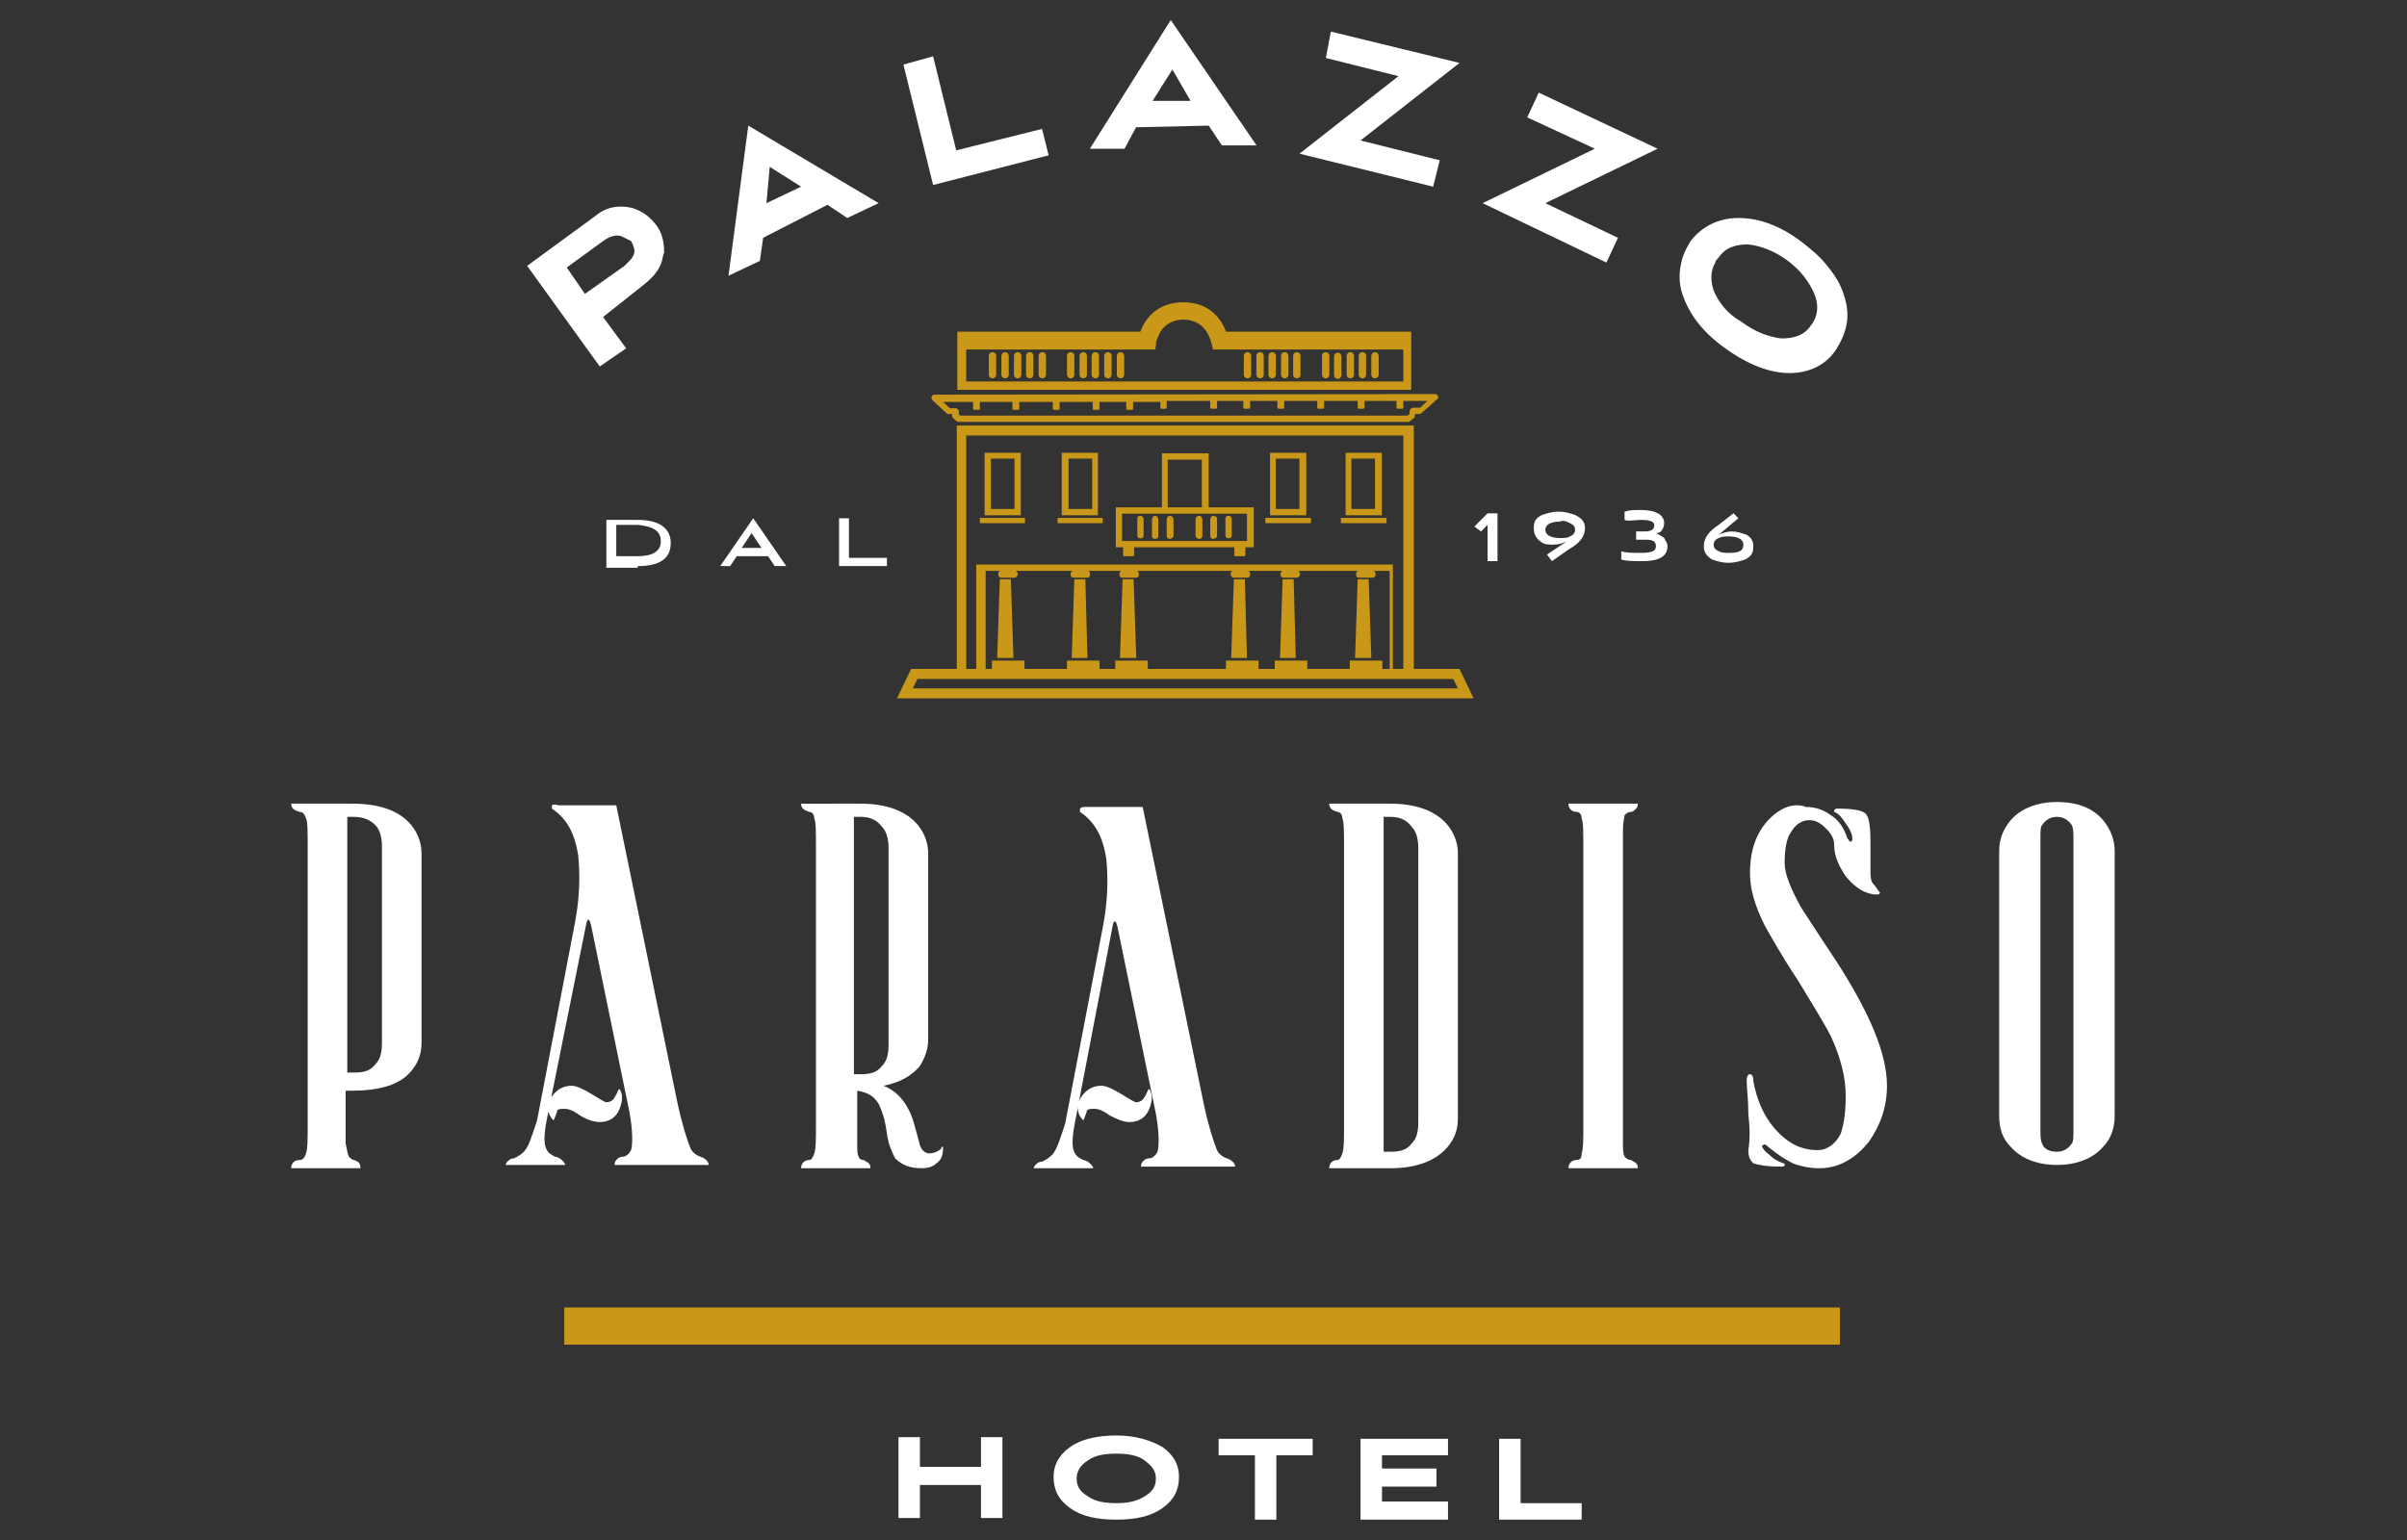 <?xml version="1.0" encoding="utf-8"?>
<!-- Generator: Adobe Illustrator 27.8.0, SVG Export Plug-In . SVG Version: 6.00 Build 0)  -->
<svg version="1.1" id="Livello_1" xmlns="http://www.w3.org/2000/svg" xmlns:xlink="http://www.w3.org/1999/xlink" x="0px" y="0px"
	 viewBox="0 0 250 160" style="enable-background:new 0 0 250 160;" xml:space="preserve">
<rect x="0" y="0" width="250" height="160" fill="#333333" stroke="none"/>
<style type="text/css">
	.st0{fill:#C99818;}
	.st1{fill:#FFFFFF;}
</style>
<g>
	<g transform="matrix( 0.545, 0, 0, 0.545, -670.6,-260.55) ">
		<g>
			<g id="Layer0_0_MEMBER_0_FILL">
				<path class="st0" d="M1412.7,605.6h-8.6l-2.7,5.6h109.9l-2.7-5.6h-8.7v-46.4h-87.1V605.6 M1434.9,586.9
					c-0.3,0.1-0.4,0.3-0.4,0.6v0.1c0,0.4,0.2,0.6,0.6,0.6h2.5c0.4,0,0.6-0.2,0.6-0.6v-0.1c0-0.3-0.1-0.5-0.4-0.6h6.4
					c-0.3,0.1-0.4,0.3-0.4,0.6v0.1c0,0.4,0.2,0.6,0.6,0.6h2.5c0.4,0,0.6-0.2,0.6-0.6v-0.1c0-0.3-0.1-0.5-0.4-0.6h18.3
					c-0.3,0.1-0.4,0.3-0.4,0.6v0.1c0,0.2,0.1,0.3,0.2,0.4c0.1,0.1,0.2,0.2,0.4,0.2h2.5c0.4,0,0.6-0.2,0.6-0.6v-0.1
					c0-0.3-0.1-0.5-0.4-0.6h6.6c-0.3,0.1-0.4,0.3-0.4,0.6v0.1c0,0.4,0.2,0.6,0.6,0.6h2.5c0.2,0,0.3-0.1,0.4-0.2
					c0.1-0.1,0.2-0.2,0.2-0.4v-0.1c0-0.3-0.1-0.5-0.4-0.6h11.5c-0.3,0.1-0.4,0.3-0.4,0.6v0.1c0,0.4,0.2,0.6,0.6,0.6h2.5
					c0.4,0,0.6-0.2,0.6-0.6v-0.1c0-0.3-0.1-0.5-0.4-0.6h3.1v18.7h-1.4V604h-6.2v1.6h-8.1V604h-6.2v1.6h-3.1V604h-6.2v1.6h-14.9V604
					h-6.2v1.6h-3V604h-6.2v1.6h-8.1V604h-6.2v1.6h-1.2v-18.7h2.8c-0.3,0.1-0.4,0.3-0.4,0.6v0.1c0,0.4,0.2,0.6,0.6,0.6h2.5
					c0.2,0,0.3-0.1,0.4-0.2c0.1-0.1,0.2-0.2,0.2-0.4v-0.1c0-0.3-0.1-0.5-0.4-0.6H1434.9 M1416.5,605.6h-1.9v-44.5h83.3v44.5h-2
					v-19.9h-79.4V605.6 M1404.4,609.3l0.9-1.8h102.1l0.9,1.8H1404.4 M1479.4,564.4h-6.9v11.9h6.9V564.4 M1473.6,575.1v-9.6h4.5v9.6
					H1473.6 M1471.6,576.8v1h8.7v-1H1471.6 M1493.8,564.4h-6.9v11.9h6.9V564.4 M1492.5,565.5v9.6h-4.5v-9.6H1492.5 M1486,576.8v1
					h8.7v-1H1486 M1425.8,577.8v-1h-8.6v1H1425.8 M1425,576.3v-11.9h-6.9v11.9H1425 M1423.8,565.5v9.6h-4.5v-9.6H1423.8
					 M1439.7,576.3v-11.9h-6.9v11.9H1439.7 M1438.6,565.5v9.6h-4.5v-9.6H1438.6 M1443.1,574.8v7.6h1.4v1.5c0,0.2,0.1,0.2,0.2,0.2
					h1.6c0.2,0,0.3-0.1,0.3-0.2v-1.5h19.1v1.5c0,0.2,0.1,0.2,0.3,0.2h1.6c0.2,0,0.2-0.1,0.2-0.2v-1.5h1.6v-7.6h-8.6v-10.3h-8.9v10.3
					H1443.1 M1444.3,581.2V576h23.8v5.2H1444.3 M1453,565.7h6.5v9.1h-6.5V565.7 M1462.2,576.6c-0.1-0.1-0.3-0.2-0.5-0.2
					c-0.2,0-0.3,0.1-0.4,0.2c-0.1,0.1-0.2,0.3-0.2,0.5v3.1c0,0.4,0.2,0.6,0.6,0.6c0.2,0,0.3-0.1,0.5-0.2c0.1-0.1,0.2-0.2,0.2-0.4
					v-3.1C1462.4,576.9,1462.4,576.7,1462.2,576.6 M1464.6,576.4c-0.4,0-0.6,0.2-0.6,0.6v3.1c0,0.4,0.2,0.6,0.6,0.6
					c0.4,0,0.6-0.2,0.6-0.6v-3.1c0-0.2-0.1-0.3-0.2-0.5C1464.9,576.5,1464.8,576.4,1464.6,576.4 M1453,576.6
					c-0.1,0.1-0.2,0.3-0.2,0.5v3.1c0,0.4,0.2,0.6,0.6,0.6c0.2,0,0.3-0.1,0.5-0.2c0.1-0.1,0.2-0.2,0.2-0.4v-3.1
					c0-0.2-0.1-0.3-0.2-0.5c-0.1-0.1-0.3-0.2-0.5-0.2S1453.1,576.5,1453,576.6 M1459,576.4c-0.2,0-0.3,0.1-0.5,0.2
					c-0.1,0.1-0.2,0.3-0.2,0.5v3.1c0,0.2,0.1,0.3,0.2,0.4c0.1,0.1,0.3,0.2,0.5,0.2c0.4,0,0.6-0.2,0.6-0.6v-3.1
					c0-0.2-0.1-0.3-0.2-0.5C1459.3,576.5,1459.2,576.4,1459,576.4 M1450.2,576.6c-0.1,0.1-0.2,0.3-0.2,0.5v3.1
					c0,0.4,0.2,0.6,0.6,0.6c0.4,0,0.6-0.2,0.6-0.6v-3.1c0-0.2-0.1-0.3-0.2-0.5c-0.1-0.1-0.2-0.2-0.4-0.2S1450.3,576.5,1450.2,576.6
					 M1448.2,576.6c-0.1-0.1-0.2-0.2-0.4-0.2c-0.4,0-0.6,0.2-0.6,0.6v3.1c0,0.4,0.2,0.6,0.6,0.6c0.4,0,0.6-0.2,0.6-0.6v-3.1
					C1448.4,576.9,1448.3,576.7,1448.2,576.6 M1440.6,577.8v-1h-8.6v1H1440.6 M1467.7,588.5h-2.1l-0.5,15h3L1467.7,588.5
					 M1477,588.5h-2.1l-0.5,15h3L1477,588.5 M1491.3,588.5h-2.1l-0.5,15h3.1L1491.3,588.5 M1437.3,588.5h-2.1l-0.5,15h3
					L1437.3,588.5 M1446.5,588.5h-2.1l-0.5,15h3.1L1446.5,588.5 M1423.1,588.5h-2.1l-0.5,15h3.1L1423.1,588.5 M1504.5,553.6
					c-0.1-0.3-0.3-0.4-0.6-0.4l-95.3,0.1c-0.3,0-0.4,0.1-0.6,0.4c-0.1,0.3,0,0.5,0.2,0.7l2.6,2.4c0.1,0.1,0.2,0.2,0.4,0.2h0.7v0.3
					c0,0.2,0.1,0.3,0.2,0.5l0.6,0.5c0.1,0.1,0.2,0.2,0.4,0.2h85.7c0.2,0,0.3,0,0.3-0.1l0.8-0.6c0.2-0.1,0.2-0.3,0.2-0.5V557h0.9
					c0.2,0,0.3-0.1,0.4-0.2l2.8-2.5C1504.6,554.1,1504.6,553.9,1504.5,553.6 M1451.7,556h0.9c0.1,0,0.2-0.1,0.2-0.2v-1.3h8.3v1.3
					c0,0.1,0.1,0.2,0.2,0.2h0.9c0.1,0,0.2-0.1,0.2-0.2v-1.3h5v1.3c0,0.1,0.1,0.2,0.2,0.2h0.9c0.1,0,0.2-0.1,0.2-0.2v-1.3l5.2,0v1.3
					c0,0.1,0.1,0.2,0.2,0.2h0.9c0.1,0,0.2-0.1,0.2-0.2v-1.3h6.3v1.3c0,0.1,0.1,0.2,0.2,0.2h0.9c0.1,0,0.2-0.1,0.2-0.2v-1.3h6.4v1.3
					c0,0.1,0.1,0.2,0.2,0.2h0.9c0.1,0,0.2-0.1,0.2-0.2v-1.3h6.1v1.3c0,0.1,0.1,0.2,0.2,0.2h0.9c0.1,0,0.2-0.1,0.2-0.2v-1.3h4.6
					l-1.4,1.3h-1.3c-0.2,0-0.3,0.1-0.5,0.2c-0.1,0.1-0.2,0.3-0.2,0.5v0.5l-0.4,0.3h-85.2l-0.3-0.2l0-0.6c0-0.2-0.1-0.3-0.2-0.4
					c-0.1-0.1-0.3-0.2-0.4-0.2h-1.1l-1.3-1.2h5.7v1.3c0,0.1,0.1,0.2,0.2,0.2h0.9c0.1,0,0.2-0.1,0.2-0.2v-1.3h6.2v1.3
					c0,0.1,0.1,0.2,0.2,0.2h0.9c0.1,0,0.2-0.1,0.2-0.2v-1.3l6.4,0v1.3c0,0.1,0.1,0.2,0.2,0.2h0.9c0.1,0,0.2-0.1,0.2-0.2v-1.3h6.3
					v1.3c0,0.1,0.1,0.2,0.2,0.2h0.9c0.1,0,0.2-0.1,0.2-0.2v-1.3h5.1v1.3c0,0.1,0.1,0.2,0.2,0.2h0.9c0.1,0,0.2-0.1,0.2-0.2v-1.3h5.2
					v1.3C1451.5,555.9,1451.5,556,1451.7,556 M1464.1,541.3c-0.5-1.4-1.3-2.6-2.3-3.5c-1.5-1.4-3.5-2.1-5.8-2.1
					c-2.4,0-4.4,0.7-5.9,2.1c-1,0.9-1.8,2.1-2.3,3.5h-34.9l0,2.8h0v8.3h86.5v-11.1H1464.1 M1451.6,541.3c1-1.5,2.5-2.3,4.4-2.3
					c1.9,0,3.4,0.8,4.4,2.3c0.5,0.8,0.8,1.6,1,2.4l0.2,1h36.3v6.1h-83.3v-6.1h36l0.2-1C1450.6,543.6,1450.9,542.8,1451.6,541.3
					 M1437.4,545.4c-0.1-0.1-0.3-0.2-0.5-0.2c-0.2,0-0.3,0.1-0.5,0.2c-0.1,0.2-0.2,0.3-0.2,0.5v3.6c0,0.2,0.1,0.4,0.2,0.5
					c0.2,0.1,0.3,0.2,0.5,0.2c0.2,0,0.4-0.1,0.5-0.2c0.1-0.1,0.2-0.3,0.2-0.5v-3.6C1437.6,545.7,1437.5,545.6,1437.4,545.4
					 M1439.2,545.2c-0.2,0-0.3,0.1-0.5,0.2c-0.1,0.2-0.2,0.3-0.2,0.5v3.6c0,0.2,0.1,0.4,0.2,0.5c0.2,0.1,0.3,0.2,0.5,0.2
					c0.2,0,0.4-0.1,0.5-0.2s0.2-0.3,0.2-0.5v-3.6c0-0.2-0.1-0.3-0.2-0.5C1439.6,545.3,1439.4,545.2,1439.2,545.2 M1441.6,545.2
					c-0.2,0-0.3,0.1-0.5,0.2c-0.1,0.2-0.2,0.3-0.2,0.5v3.6c0,0.2,0.1,0.4,0.2,0.5c0.2,0.1,0.3,0.2,0.5,0.2c0.2,0,0.4-0.1,0.5-0.2
					c0.2-0.2,0.2-0.3,0.2-0.5v-3.6c0-0.2-0.1-0.3-0.2-0.5C1442,545.3,1441.8,545.2,1441.6,545.2 M1444.5,545.4
					c-0.1-0.1-0.3-0.2-0.5-0.2c-0.2,0-0.3,0.1-0.5,0.2c-0.1,0.2-0.2,0.3-0.2,0.5v3.6c0,0.2,0.1,0.4,0.2,0.5c0.2,0.1,0.3,0.2,0.5,0.2
					c0.2,0,0.4-0.1,0.5-0.2c0.1-0.1,0.2-0.3,0.2-0.5v-3.6C1444.7,545.7,1444.6,545.6,1444.5,545.4 M1422,545.2
					c-0.2,0-0.3,0.1-0.5,0.2c-0.1,0.2-0.2,0.3-0.2,0.5v3.6c0,0.2,0.1,0.4,0.2,0.5c0.2,0.1,0.3,0.2,0.5,0.2c0.2,0,0.4-0.1,0.5-0.2
					c0.1-0.1,0.2-0.3,0.2-0.5v-3.6c0-0.2-0.1-0.3-0.2-0.5C1422.4,545.3,1422.2,545.2,1422,545.2 M1425.1,545.9
					c0-0.2-0.1-0.3-0.2-0.5c-0.1-0.1-0.3-0.2-0.5-0.2c-0.2,0-0.3,0.1-0.5,0.2c-0.1,0.2-0.2,0.3-0.2,0.5v3.6c0,0.2,0.1,0.4,0.2,0.5
					c0.2,0.1,0.3,0.2,0.5,0.2c0.2,0,0.4-0.1,0.5-0.2c0.1-0.1,0.2-0.3,0.2-0.5V545.9 M1427.2,545.4c-0.1-0.1-0.3-0.2-0.5-0.2
					c-0.2,0-0.3,0.1-0.5,0.2c-0.1,0.2-0.2,0.3-0.2,0.5v3.6c0,0.2,0.1,0.4,0.2,0.5c0.2,0.1,0.3,0.2,0.5,0.2c0.2,0,0.4-0.1,0.5-0.2
					c0.1-0.1,0.2-0.3,0.2-0.5v-3.6C1427.4,545.7,1427.4,545.6,1427.2,545.4 M1429.1,545.2c-0.2,0-0.3,0.1-0.5,0.2
					c-0.1,0.2-0.2,0.3-0.2,0.5v3.6c0,0.2,0.1,0.4,0.2,0.5c0.2,0.1,0.3,0.2,0.5,0.2c0.2,0,0.4-0.1,0.5-0.2c0.1-0.1,0.2-0.3,0.2-0.5
					v-3.6c0-0.2-0.1-0.3-0.2-0.5C1429.5,545.3,1429.3,545.2,1429.1,545.2 M1435,545.4c-0.1-0.1-0.3-0.2-0.5-0.2
					c-0.2,0-0.4,0.1-0.5,0.2c-0.2,0.2-0.2,0.3-0.2,0.5v3.6c0,0.2,0.1,0.3,0.2,0.5c0.1,0.1,0.3,0.2,0.5,0.2c0.2,0,0.4-0.1,0.5-0.2
					c0.1-0.1,0.2-0.3,0.2-0.5v-3.6C1435.2,545.7,1435.2,545.6,1435,545.4 M1420.1,545.4c-0.1-0.1-0.3-0.2-0.5-0.2
					c-0.2,0-0.3,0.1-0.5,0.2c-0.1,0.2-0.2,0.3-0.2,0.5v3.6c0,0.2,0.1,0.4,0.2,0.5c0.2,0.1,0.3,0.2,0.5,0.2c0.2,0,0.4-0.1,0.5-0.2
					c0.1-0.1,0.2-0.3,0.2-0.5v-3.6C1420.3,545.7,1420.3,545.6,1420.1,545.4 M1483.8,545.9c0-0.2-0.1-0.3-0.2-0.5
					c-0.1-0.1-0.3-0.2-0.5-0.2c-0.2,0-0.3,0.1-0.5,0.2c-0.1,0.2-0.2,0.3-0.2,0.5v3.6c0,0.2,0.1,0.4,0.2,0.5c0.2,0.1,0.3,0.2,0.5,0.2
					c0.2,0,0.4-0.1,0.5-0.2c0.1-0.1,0.2-0.3,0.2-0.5V545.9 M1486.1,549.6v-3.6c0-0.2-0.1-0.3-0.2-0.5c-0.1-0.1-0.3-0.2-0.5-0.2
					c-0.2,0-0.3,0.1-0.5,0.2c-0.1,0.2-0.2,0.3-0.2,0.5v3.6c0,0.2,0.1,0.4,0.2,0.5c0.2,0.1,0.3,0.2,0.5,0.2c0.2,0,0.4-0.1,0.5-0.2
					C1486,549.9,1486.1,549.8,1486.1,549.6 M1488.5,545.9c0-0.2-0.1-0.3-0.2-0.5c-0.1-0.1-0.3-0.2-0.5-0.2c-0.2,0-0.3,0.1-0.5,0.2
					c-0.1,0.2-0.2,0.3-0.2,0.5v3.6c0,0.2,0.1,0.4,0.2,0.5c0.2,0.1,0.3,0.2,0.5,0.2c0.2,0,0.4-0.1,0.5-0.2c0.1-0.1,0.2-0.3,0.2-0.5
					V545.9 M1490.6,545.4c-0.1-0.1-0.3-0.2-0.5-0.2c-0.2,0-0.3,0.1-0.5,0.2c-0.1,0.2-0.2,0.3-0.2,0.5v3.6c0,0.2,0.1,0.4,0.2,0.5
					c0.2,0.1,0.3,0.2,0.5,0.2c0.2,0,0.4-0.1,0.5-0.2c0.1-0.1,0.2-0.3,0.2-0.5v-3.6C1490.8,545.7,1490.8,545.6,1490.6,545.4
					 M1493.2,545.9c0-0.2-0.1-0.3-0.2-0.5c-0.1-0.1-0.3-0.2-0.5-0.2c-0.2,0-0.3,0.1-0.5,0.2c-0.1,0.2-0.2,0.3-0.2,0.5v3.6
					c0,0.2,0.1,0.4,0.2,0.5c0.2,0.1,0.3,0.2,0.5,0.2c0.2,0,0.4-0.1,0.5-0.2c0.1-0.1,0.2-0.3,0.2-0.5V545.9 M1468.7,545.4
					c-0.1-0.1-0.3-0.2-0.5-0.2c-0.2,0-0.3,0.1-0.5,0.2c-0.1,0.2-0.2,0.3-0.2,0.5v3.6c0,0.2,0.1,0.4,0.2,0.5c0.2,0.1,0.3,0.2,0.5,0.2
					c0.2,0,0.4-0.1,0.5-0.2s0.2-0.3,0.2-0.5v-3.6C1468.9,545.7,1468.8,545.6,1468.7,545.4 M1471.3,545.9c0-0.2-0.1-0.3-0.2-0.5
					c-0.1-0.1-0.3-0.2-0.5-0.2c-0.2,0-0.4,0.1-0.5,0.2c-0.2,0.2-0.2,0.3-0.2,0.5v3.6c0,0.2,0.1,0.3,0.2,0.5c0.1,0.1,0.3,0.2,0.5,0.2
					c0.2,0,0.3-0.1,0.5-0.2c0.2-0.2,0.2-0.3,0.2-0.5V545.9 M1473.6,545.9c0-0.2-0.1-0.3-0.2-0.5c-0.1-0.1-0.3-0.2-0.5-0.2
					c-0.2,0-0.3,0.1-0.5,0.2c-0.1,0.2-0.2,0.3-0.2,0.5v3.6c0,0.2,0.1,0.4,0.2,0.5c0.2,0.1,0.3,0.2,0.5,0.2c0.2,0,0.4-0.1,0.5-0.2
					s0.2-0.3,0.2-0.5V545.9 M1474.8,545.4c-0.1,0.2-0.2,0.3-0.2,0.5v3.6c0,0.2,0.1,0.4,0.2,0.5c0.2,0.1,0.3,0.2,0.5,0.2
					c0.2,0,0.4-0.1,0.5-0.2c0.1-0.1,0.2-0.3,0.2-0.5v-3.6c0-0.2-0.1-0.3-0.2-0.5c-0.1-0.1-0.3-0.2-0.5-0.2
					C1475.1,545.2,1474.9,545.3,1474.8,545.4 M1477.1,545.4c-0.1,0.2-0.2,0.3-0.2,0.5v3.6c0,0.2,0.1,0.4,0.2,0.5
					c0.2,0.1,0.3,0.2,0.5,0.2c0.2,0,0.4-0.1,0.5-0.2c0.2-0.2,0.2-0.3,0.2-0.5v-3.6c0-0.2-0.1-0.3-0.2-0.5c-0.1-0.1-0.3-0.2-0.5-0.2
					C1477.4,545.2,1477.3,545.3,1477.1,545.4z"/>
			</g>
		</g>
	</g>
	<g transform="matrix( 0.543, 0, 0, 0.654, -669.5,-348.9) ">
		<g>
			<g id="Layer0_0_MEMBER_1_FILL">
				<path class="st0" d="M1584.9,747.1v-5.9h-244v5.9H1584.9z"/>
			</g>
		</g>
	</g>
	<g transform="matrix( 1.714, 0, 0, 1.714, -271.25,-21.4) ">
		<g>
			<g id="Layer0_0_MEMBER_2_FILL">
				<path class="st1" d="M246,100.7v-1h-5.3v4.9h5.3v-1.1h-4v-0.9h3.3v-1.1H242v-0.8H246 M249.1,99.7v4.9h5v-1h-3.7v-3.9H249.1
					 M225.9,99.5c-1.1,0-2.1,0.2-2.8,0.7c-0.7,0.5-1,1.1-1,1.8c0,0.8,0.3,1.4,1,1.9c0.7,0.5,1.6,0.7,2.8,0.7c1.2,0,2.1-0.2,2.8-0.7
					c0.7-0.5,1-1.1,1-1.9c0-0.7-0.3-1.3-1-1.8C228,99.8,227.1,99.5,225.9,99.5 M225.9,103.6c-0.7,0-1.3-0.1-1.7-0.4
					c-0.5-0.3-0.7-0.6-0.7-1.1c0-0.4,0.2-0.8,0.7-1.1c0.4-0.3,1-0.4,1.7-0.4c0.7,0,1.3,0.1,1.7,0.4s0.7,0.6,0.7,1.1
					c0,0.5-0.2,0.8-0.7,1.1S226.6,103.6,225.9,103.6 M234.3,100.7v3.9h1.3v-3.9h2.2v-1h-5.7v1H234.3 M217.7,102.5v2h1.3v-4.9h-1.3
					v1.8H214v-1.8h-1.3v4.9h1.3v-2H217.7z"/>
			</g>
		</g>
	</g>
	<g transform="matrix( 1.714, 0, 0, 1.714, -271.25,-21.4) ">
		<g>
			<g id="Layer0_0_MEMBER_3_FILL">
				<path class="st1" d="M195.8,79.7c0.2-0.5,0.2-0.9,0-1.2c-0.1,0-0.1,0.2-0.3,0.5c-0.1,0.2-0.3,0.3-0.5,0.3
					c-0.1,0-0.4-0.2-0.9-0.5c-0.5-0.3-0.9-0.5-1.2-0.5c-0.6,0-1,0.3-1.3,0.8c-0.2,0.5-0.2,0.9,0.2,1.3c0,0,0.1-0.2,0.2-0.5
					c0-0.2,0.2-0.2,0.5-0.2c0.2,0,0.5,0.1,0.9,0.4c0.5,0.3,0.9,0.4,1.2,0.4C195.2,80.5,195.6,80.2,195.8,79.7 M226.7,80.5
					c0.6,0,1-0.3,1.2-0.8c0.2-0.5,0.2-0.9,0-1.2c-0.1,0-0.1,0.2-0.3,0.5c-0.1,0.2-0.3,0.3-0.5,0.3c-0.1,0-0.4-0.2-0.9-0.5
					c-0.5-0.3-0.9-0.5-1.2-0.5c-0.6,0-1,0.3-1.3,0.8c-0.2,0.5-0.2,0.9,0.2,1.3c0,0,0.1-0.2,0.2-0.5c0-0.2,0.2-0.2,0.5-0.2
					c0.2,0,0.5,0.1,0.9,0.4C225.9,80.3,226.3,80.5,226.7,80.5 M225.7,68.5c0.1-0.3,0.2-0.2,0.3,0.3l2.3,11.2
					c0.2,1.1,0.2,1.9,0.1,2.3c-0.1,0.2-0.3,0.4-0.5,0.4c-0.2,0-0.3,0.1-0.4,0.2c-0.1,0.1-0.1,0.2-0.1,0.3h5.7c0-0.2-0.2-0.4-0.5-0.5
					c-0.3-0.1-0.5-0.3-0.6-0.5c-0.2-0.5-0.5-1.4-0.8-2.8l-3.7-18l-3.5,0c-0.1,0-0.2,0-0.3,0.1c0,0,0,0.1,0,0.2
					c0.9,0.6,1.4,1.5,1.6,2.9c0.1,1.1,0.1,2.4-0.2,4l-2.3,12c-0.3,0.9-0.5,1.6-0.8,1.9c-0.2,0.2-0.4,0.3-0.6,0.4
					c-0.2,0-0.3,0.1-0.4,0.2c-0.1,0.1-0.1,0.2-0.1,0.2h3.6c0-0.1-0.1-0.2-0.2-0.3c-0.1-0.1-0.3-0.2-0.4-0.2
					c-0.2-0.1-0.4-0.2-0.5-0.4c-0.2-0.3-0.2-0.9,0-1.9L225.7,68.5 M206.8,61.2c0,0.3,0.2,0.4,0.5,0.5c0.2,0,0.3,0.2,0.3,0.4
					c0.1,0.2,0.1,0.8,0.1,1.7v16.9c0,0.9,0,1.4-0.1,1.7c-0.1,0.3-0.2,0.4-0.3,0.4c-0.3,0-0.5,0.2-0.5,0.5h4.2c0-0.1,0-0.2-0.1-0.3
					c-0.1-0.1-0.2-0.1-0.3-0.2c-0.2,0-0.3-0.1-0.3-0.2c-0.1-0.1-0.1-0.4-0.1-0.8v-3.2c0.6,0.1,1,0.3,1.3,0.8c0.2,0.4,0.4,1,0.5,1.8
					c0.1,0.7,0.3,1.1,0.5,1.5c0.4,0.4,0.9,0.6,1.6,0.6c0.4,0,0.7-0.1,0.9-0.3c0.3-0.2,0.4-0.5,0.4-0.9c0,0,0-0.1,0-0.1
					c-0.1,0-0.1,0-0.1,0.1c-0.2,0.2-0.5,0.3-0.7,0.3c-0.3,0-0.5-0.2-0.6-0.5c0,0-0.1-0.4-0.3-1.1c-0.3-1.2-0.9-2.1-1.9-2.5
					c1-0.2,1.7-0.6,2.2-1.2c0.3-0.5,0.5-1,0.5-1.6V64.2c0-0.7-0.3-1.4-0.8-1.9c-0.7-0.7-1.8-1.1-3.3-1.1H206.8 M211.7,62.6
					c0.3,0.3,0.4,0.8,0.4,1.3v11.9c0,0.6-0.1,1-0.4,1.3c-0.3,0.4-0.7,0.5-1.3,0.5c-0.2,0-0.3,0-0.4,0V62c0.1,0,0.2,0,0.4,0
					C211,62,211.4,62.2,211.7,62.6 M176.8,62.1c0.1,0.2,0.1,0.8,0.1,1.7v16.9c0,0.9,0,1.4-0.1,1.7c-0.1,0.3-0.2,0.4-0.4,0.4
					c-0.3,0-0.5,0.2-0.5,0.5h4.2c0-0.3-0.1-0.4-0.4-0.5c-0.1,0-0.2-0.1-0.3-0.2c-0.1-0.2-0.1-0.4-0.2-0.8v-3.2h0.4
					c1.5,0,2.7-0.3,3.4-1c0.5-0.5,0.8-1.1,0.8-1.9V64.2c0-0.7-0.3-1.4-0.8-1.9c-0.7-0.7-1.8-1.1-3.4-1.1h-3.7c0,0.3,0.2,0.4,0.5,0.5
					C176.6,61.7,176.7,61.8,176.8,62.1 M179.3,62c0.1,0,0.2,0,0.4,0c0.6,0,1,0.2,1.3,0.5c0.3,0.3,0.4,0.8,0.4,1.3v11.9
					c0,0.6-0.1,1-0.4,1.3c-0.3,0.4-0.7,0.5-1.3,0.5c-0.2,0-0.3,0-0.4,0V62 M191.7,61.3c0,0,0,0.1,0,0.2c0.9,0.6,1.4,1.5,1.6,2.9
					c0.1,1.1,0.1,2.4-0.2,4l-2.3,12c-0.3,0.9-0.5,1.6-0.8,1.9c-0.2,0.2-0.4,0.3-0.6,0.4c-0.2,0-0.3,0.1-0.4,0.2
					c-0.1,0.1-0.1,0.2-0.1,0.2h3.6c0-0.1-0.1-0.2-0.2-0.3s-0.3-0.2-0.4-0.2c-0.2-0.1-0.4-0.2-0.5-0.4c-0.2-0.3-0.2-0.9,0-1.9
					l2.4-11.9c0.1-0.3,0.2-0.2,0.3,0.3l2.3,11.2c0.2,1.1,0.2,1.9,0.1,2.3c-0.1,0.2-0.3,0.4-0.5,0.4c-0.2,0-0.3,0.1-0.4,0.2
					c-0.1,0.1-0.1,0.2-0.1,0.3h5.7c0-0.2-0.2-0.4-0.5-0.5c-0.3-0.1-0.5-0.3-0.6-0.5c-0.2-0.5-0.5-1.4-0.8-2.8l-3.7-18l-3.5,0
					C191.8,61.2,191.7,61.3,191.7,61.3 M280.1,62.2c-0.5,0.6-0.7,1.2-0.7,1.9v16c0,0.8,0.2,1.4,0.7,1.9c0.6,0.7,1.6,1.1,2.8,1.1
					c1.2,0,2.2-0.4,2.8-1.1c0.5-0.5,0.7-1.2,0.7-1.9v-16c0-0.8-0.3-1.4-0.7-1.9c-0.6-0.7-1.5-1.1-2.8-1.1
					C281.7,61.1,280.7,61.5,280.1,62.2 M282.9,62c0.4,0,0.7,0.2,0.9,0.5c0.1,0.2,0.1,0.5,0.1,0.8V81c0,0.4,0,0.7-0.1,0.8
					c-0.2,0.3-0.5,0.5-0.9,0.5c-0.5,0-0.8-0.2-0.9-0.5c-0.1-0.2-0.1-0.5-0.1-0.8V63.3c0-0.4,0-0.7,0.1-0.8
					C282.2,62.2,282.5,62,282.9,62 M253.8,61.7c0.2,0,0.3,0.2,0.3,0.4c0.1,0.2,0.1,0.8,0.1,1.7v16.9c0,0.9,0,1.4-0.1,1.7
					c0,0.3-0.1,0.4-0.3,0.4c-0.3,0-0.5,0.2-0.5,0.5h4.2c0-0.1,0-0.2-0.1-0.3c-0.1-0.1-0.2-0.1-0.3-0.2c-0.2,0-0.3-0.1-0.4-0.2
					c-0.1-0.2-0.1-0.5-0.1-0.9V62.8c0-0.5,0.1-0.8,0.1-0.9c0.1-0.1,0.2-0.2,0.4-0.2c0.1,0,0.2-0.1,0.3-0.2c0.1-0.1,0.1-0.2,0.1-0.3
					h-4.2C253.3,61.5,253.5,61.7,253.8,61.7 M265.5,62.1c-0.8,0.8-1.2,1.9-1.2,3.3c0,1,0.3,2,0.9,3.2c0.4,0.7,1,1.8,2,3.3
					c0.9,1.5,1.6,2.6,2,3.4c0.6,1.3,0.9,2.5,0.9,3.6c0,1-0.1,1.7-0.3,2.3c-0.3,0.6-0.8,1-1.4,1c-1,0-1.8-0.4-2.6-1.3
					c-0.7-0.8-1.1-1.8-1.3-2.9c0-0.3-0.1-0.4-0.2-0.4c-0.1,0-0.2,0.1-0.2,0.4c0,0.4,0.1,1.1,0.1,2c0.1,0.9,0.1,1.6,0,2.2
					c0,0.4,0.1,0.6,0.3,0.8c0.3,0.1,0.8,0.2,1.7,0.2c0.1,0,0.2,0,0.2-0.1c0-0.1,0-0.1-0.1-0.1c-0.2-0.1-0.5-0.2-0.7-0.4
					c-0.2-0.2-0.4-0.3-0.5-0.5c-0.1-0.1-0.1-0.2,0-0.2c0.1-0.1,0.2,0,0.3,0.1c0.6,0.5,1.1,0.8,1.5,1c0.5,0.2,1.1,0.3,1.6,0.3
					c1.2,0,2.2-0.6,3-1.6c0.7-1,1.1-2.1,1.1-3.4c0-2-1.1-4.5-3.1-7.6c-1.2-1.8-1.9-2.9-2.1-3.2c-0.6-1.1-1-2-1-2.7
					c0-0.8,0.1-1.5,0.4-1.9c0.3-0.5,0.7-0.7,1.1-0.7c0.4,0,0.7,0.2,1,0.5c0.3,0.3,0.5,0.6,0.5,1c0,0.7,0.3,1.3,0.7,1.9
					c0.5,0.6,1,1,1.7,1.1c0.1,0,0.2,0,0.3,0c0.1-0.1,0.1-0.1,0-0.2c-0.2-0.3-0.3-0.4-0.3-0.4c-0.2-0.2-0.2-0.5-0.2-0.9l0-1.7
					c0-1-0.1-1.5-0.3-1.7c-0.2-0.2-0.8-0.3-1.7-0.3c-0.1,0-0.1,0-0.2,0.1c0,0.1,0,0.1,0,0.1c0.3,0.1,0.5,0.4,0.7,0.7
					c0.3,0.4,0.4,0.7,0.4,0.9c0,0.1,0,0.2-0.1,0.2c-0.1,0-0.1-0.1-0.2-0.2c-0.2-0.6-0.5-1.1-1-1.4c-0.4-0.3-0.9-0.5-1.5-0.5
					C266.9,61.1,266.1,61.5,265.5,62.1 M246.6,64.2c0-0.7-0.3-1.4-0.8-1.9c-0.7-0.7-1.8-1.1-3.3-1.1h-3.7c0,0.3,0.2,0.4,0.5,0.5
					c0.2,0,0.3,0.2,0.3,0.4c0.1,0.2,0.1,0.8,0.1,1.7v16.9c0,0.9,0,1.4-0.1,1.7c-0.1,0.3-0.2,0.4-0.3,0.4c-0.3,0-0.5,0.2-0.5,0.5h3.7
					c1.5,0,2.6-0.4,3.3-1.1c0.5-0.5,0.8-1.1,0.8-1.9V64.2 M243.8,62.6c0.3,0.3,0.4,0.8,0.4,1.3v16.6c0,0.6-0.1,1-0.4,1.3
					c-0.3,0.4-0.7,0.5-1.3,0.5c-0.2,0-0.3,0-0.4,0V62c0.1,0,0.2,0,0.4,0C243.1,62,243.5,62.2,243.8,62.6z"/>
			</g>
		</g>
	</g>
	<g transform="matrix( 1.714, 0, 0, 1.714, -271.25,-21.4) ">
		<g>
			<g id="Layer0_0_MEMBER_4_FILL">
				<path class="st1" d="M209.1,43.9v2.9h2.9v-0.5h-2.3v-2.4H209.1 M196.9,46.8c1.4,0,2-0.5,2-1.4s-0.7-1.4-2-1.4H195v2.9H196.9
					 M198.3,45.3c0,0.6-0.5,0.9-1.4,0.9h-1.3v-1.9h1.3C197.9,44.4,198.3,44.7,198.3,45.3 M202.5,46.8l0.4-0.6h1.9l0.4,0.6h0.7
					l-2-2.9l-2,2.9H202.5 M203.8,44.8l0.6,0.9h-1.2L203.8,44.8z"/>
			</g>
		</g>
	</g>
	<g transform="matrix( 1.714, 0, 0, 1.714, -271.25,-21.4) ">
		<g>
			<g id="Layer0_0_MEMBER_5_FILL">
				<path class="st1" d="M248.4,43.6l-0.8,0.8l0.4,0.3l0.4-0.4v2.2h0.6v-2.9H248.4 M254.3,44.5c0-0.4-0.2-0.6-0.6-0.8
					c-0.3-0.1-0.6-0.2-1-0.2c-0.4,0-0.7,0.1-1,0.2c-0.4,0.2-0.5,0.4-0.5,0.8c0,0.3,0.1,0.6,0.4,0.8c0.2,0.2,0.5,0.2,0.8,0.2
					c0.3,0,0.6-0.1,0.8-0.2l-1.2,0.8l0.3,0.4l1-0.7C254,45.4,254.3,45,254.3,44.5 M253.4,44.2c0.2,0.1,0.3,0.2,0.3,0.4
					c0,0.2-0.1,0.3-0.3,0.4c-0.2,0.1-0.3,0.1-0.6,0.1c-0.6,0-0.9-0.2-0.9-0.5c0-0.3,0.3-0.5,0.9-0.5C253,44,253.2,44.1,253.4,44.2
					 M257.7,44c0.5,0,0.8,0.1,0.8,0.3c0,0.3-0.2,0.4-0.6,0.4h-0.5v0.5h0.6c0.4,0,0.6,0.1,0.6,0.4c0,0.3-0.3,0.4-0.9,0.4
					c-0.5,0-0.9,0-1.2-0.1v0.5c0.3,0.1,0.7,0.1,1.3,0.1c1,0,1.5-0.3,1.5-0.9c0-0.2-0.1-0.3-0.2-0.5c-0.1-0.1-0.3-0.2-0.5-0.3
					c0.1,0,0.2,0,0.3-0.1c0.1-0.1,0.2-0.3,0.2-0.5c0-0.5-0.5-0.8-1.4-0.8c-0.4,0-0.7,0-1,0.1v0.5C256.9,44.1,257.3,44,257.7,44
					 M263.6,43.9l-0.3-0.3l-0.9,0.7c-0.6,0.4-0.9,0.8-0.9,1.3c0,0.4,0.2,0.6,0.5,0.8c0.3,0.1,0.6,0.2,1,0.2c0.4,0,0.7-0.1,1-0.2
					c0.4-0.2,0.5-0.4,0.5-0.8c0-0.3-0.1-0.5-0.4-0.7c-0.3-0.1-0.6-0.2-0.9-0.2c-0.3,0-0.6,0.1-0.8,0.2L263.6,43.9 M263.9,45.5
					c0,0.4-0.3,0.5-0.9,0.5c-0.2,0-0.4,0-0.6-0.1c-0.2-0.1-0.3-0.2-0.3-0.4c0-0.2,0.1-0.3,0.3-0.4c0.2-0.1,0.4-0.1,0.6-0.1
					C263.6,45,263.9,45.2,263.9,45.5z"/>
			</g>
		</g>
	</g>
	<g transform="matrix( 1.714, 0, 0, 1.714, -271.25,-21.4) ">
		<g>
			<g id="Layer0_0_MEMBER_6_FILL">
				<path class="st1" d="M197.2,29.8c0.5-0.4,0.9-0.8,1.1-1.3c0.1-0.2,0.1-0.5,0.2-0.7c0-0.6-0.1-1.2-0.5-1.7
					c-0.4-0.5-0.8-0.8-1.4-1c-0.8-0.2-1.6-0.1-2.3,0.5l-4.1,3l4.4,6.1l1.6-1.1l-1.4-1.9L197.2,29.8 M193.7,30.3l-1.1-1.6l2.2-1.6
					c0.4-0.3,0.8-0.4,1.1-0.3c0.2,0.1,0.4,0.2,0.6,0.3c0.1,0.2,0.2,0.4,0.2,0.6c0,0.2-0.1,0.4-0.3,0.6c-0.1,0.1-0.2,0.2-0.3,0.3
					L193.7,30.3 M208.4,24.9l1.2,0.8l1.9-0.9l-7.9-4.7l-1.2,9.1l1.9-0.9l0.2-1.4L208.4,24.9 M206.8,23.8l-2.1,1l0.2-2.2L206.8,23.8
					 M214.8,15.9l-1.8,0.5l1.8,7.3l7-1.8l-0.4-1.6l-5.2,1.3L214.8,15.9 M227.1,20.2l4.4-0.1l0.8,1.2l2.1,0l-5.2-7.6l-4.9,7.8l2.1,0
					L227.1,20.2 M230.4,18.6l-2.3,0l1.2-1.9L230.4,18.6 M240.7,21l6-4.7l-7.8-1.9l-0.3,1.6l4.4,1.1l-6,4.7l8.1,2l0.4-1.6L240.7,21
					 M251.5,18.1l-0.7,1.5l4.1,1.9l-6.8,3.3l7.5,3.6l0.7-1.5l-4.4-2.1l6.8-3.3L251.5,18.1 M270,30.4c-0.2-0.7-0.6-1.3-1.1-1.9
					c-0.4-0.5-0.9-0.9-1.4-1.3c-1.3-1-2.6-1.5-3.9-1.5c-1.2,0-2.2,0.5-2.9,1.4c-0.3,0.5-0.5,0.9-0.6,1.5c-0.1,0.5-0.1,1.1,0.1,1.7
					c0.4,1.2,1.2,2.3,2.6,3.3c1.4,1,2.7,1.5,3.9,1.5c1.2,0,2.2-0.5,2.8-1.4C270.2,32.6,270.4,31.6,270,30.4 M262.1,30.1
					c-0.2-0.6-0.2-1.2,0.1-1.7c0-0.1,0.1-0.2,0.2-0.3c0.4-0.6,1-0.8,1.8-0.8c0.8,0.1,1.6,0.4,2.4,1l0,0c0.8,0.6,1.3,1.3,1.6,2
					c0.3,0.7,0.2,1.4-0.2,1.9c-0.4,0.6-1,0.8-1.8,0.8c-0.8-0.1-1.6-0.4-2.4-1C262.9,31.5,262.4,30.8,262.1,30.1z"/>
			</g>
		</g>
	</g>
</g>
</svg>
